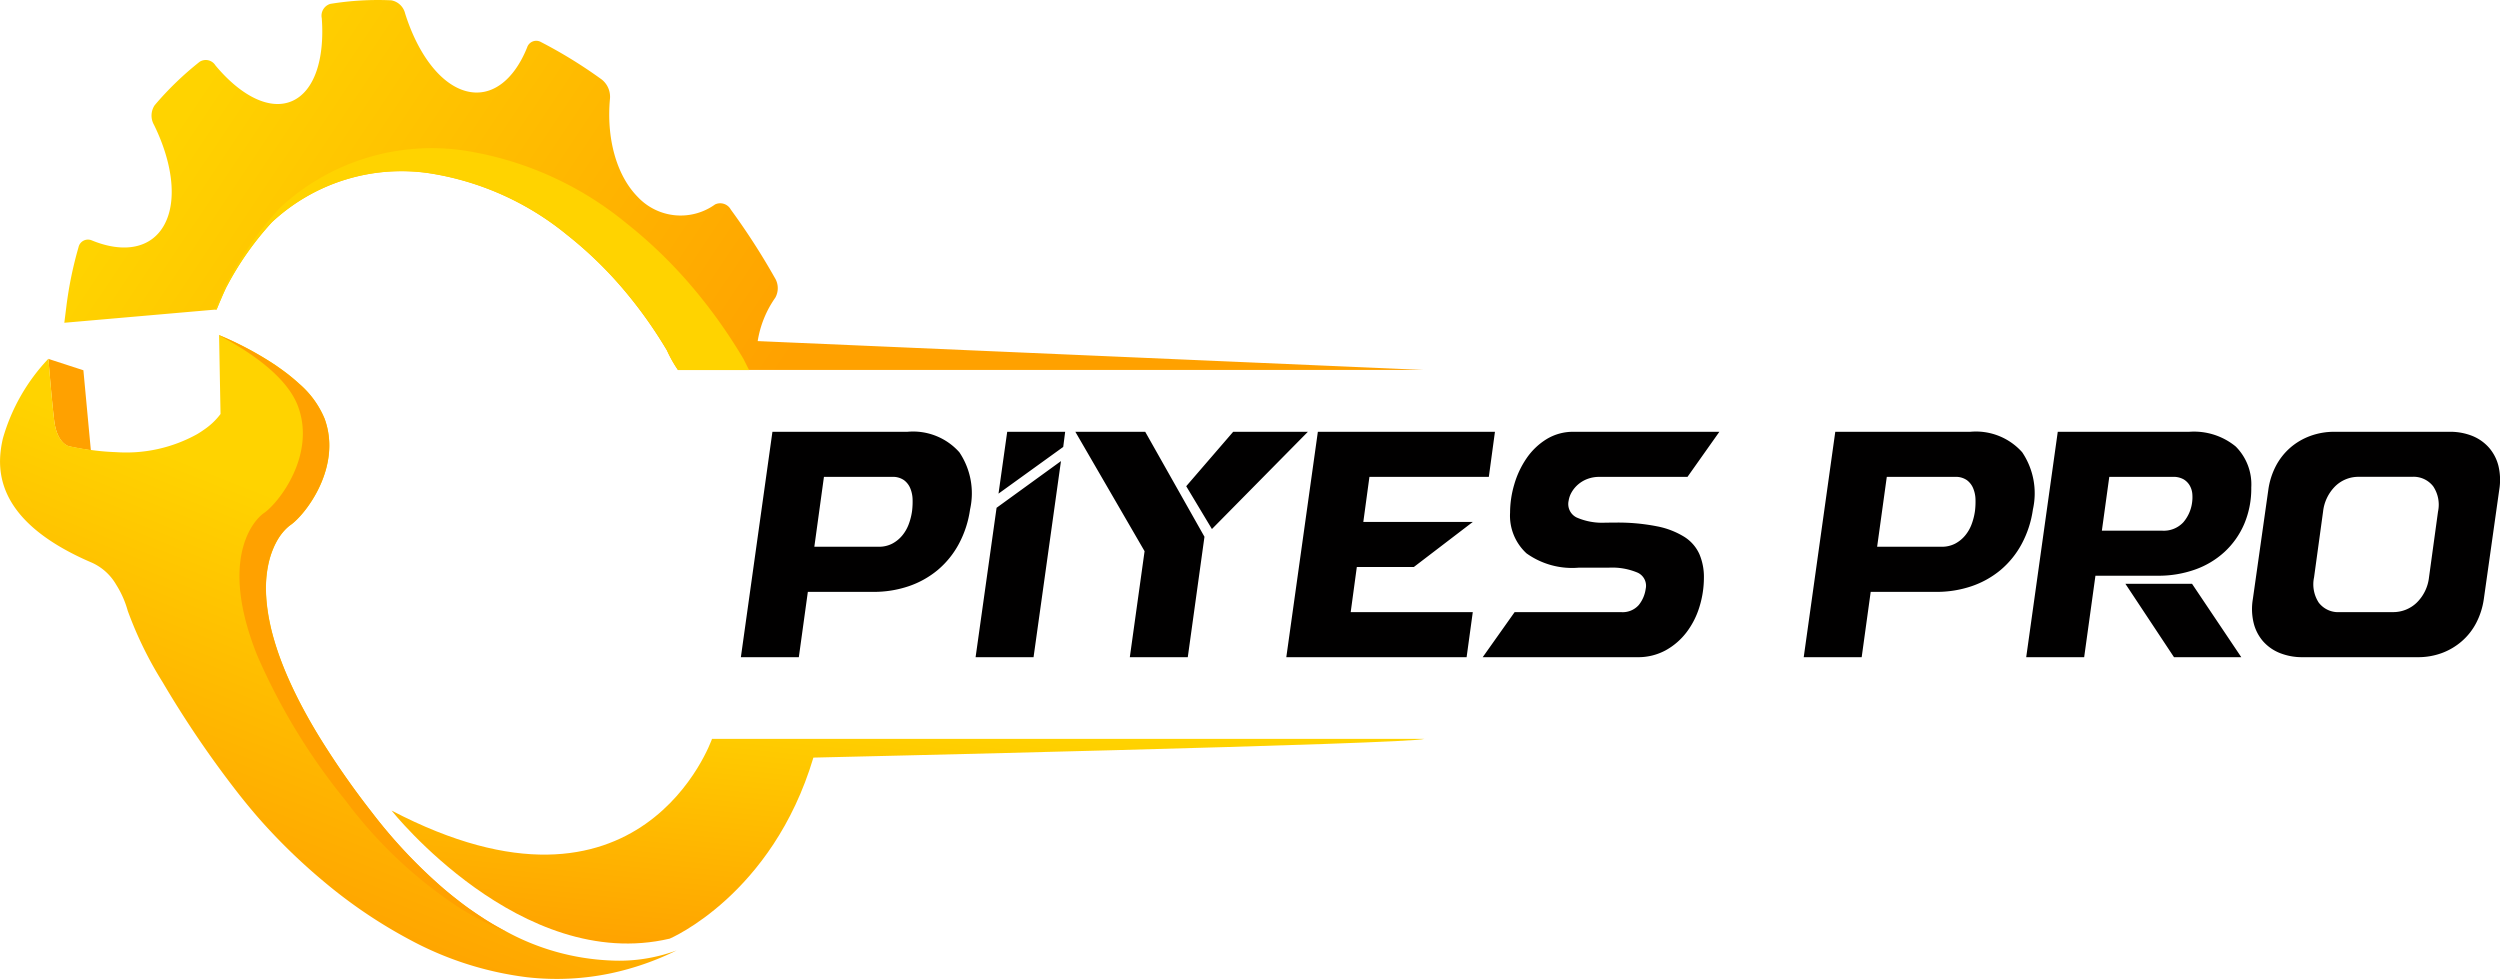 <svg xmlns="http://www.w3.org/2000/svg" xmlns:xlink="http://www.w3.org/1999/xlink" width="186.348" height="72.972" viewBox="0 0 186.348 72.972">
  <defs>
    <linearGradient id="linear-gradient" x1="166.399" y1="-0.34" x2="165.27" y2="1.224" gradientUnits="objectBoundingBox">
      <stop offset="0" stop-color="#FFD300"/>
      <stop offset="1" stop-color="#FFA100"/>
    </linearGradient>
    <linearGradient id="linear-gradient-2" x1="0.261" y1="0.186" x2="0.02" y2="0.76" xlink:href="#linear-gradient"/>
    <linearGradient id="linear-gradient-3" x1="0.716" y1="0" x2="0.272" y2="0.942" xlink:href="#linear-gradient"/>
    <linearGradient id="linear-gradient-4" x1="0.106" y1="0.214" x2="0.652" y2="0.313" xlink:href="#linear-gradient"/>
    <linearGradient id="linear-gradient-5" x1="11.474" y1="1.085" x2="12.624" y2="0.135" xlink:href="#linear-gradient"/>
  </defs>
  <g id="Group_2276" data-name="Group 2276" transform="translate(-118 -116)">
    <path id="Path_2313" data-name="Path 2313" d="M3.576-16.8H13.632a4.615,4.615,0,0,1,3.876,1.524,5.479,5.479,0,0,1,.8,4.26,7.709,7.709,0,0,1-.84,2.58A6.644,6.644,0,0,1,15.9-6.5a6.791,6.791,0,0,1-2.172,1.212,8.082,8.082,0,0,1-2.64.42H6.216L5.544,0H1.224ZM6.7-8.232h4.8A2.129,2.129,0,0,0,12.5-8.46a2.461,2.461,0,0,0,.744-.6,2.9,2.9,0,0,0,.492-.852,4.651,4.651,0,0,0,.252-1.008,5.8,5.8,0,0,0,.036-.84,2.321,2.321,0,0,0-.168-.816,1.43,1.43,0,0,0-.48-.624,1.441,1.441,0,0,0-.876-.24H7.416Zm13.728-3.96.648-4.608h4.32l-.144,1.128Zm-.144,1.056,4.8-3.48L23.04,0H18.72Zm14.136-1.608,3.5-4.056h5.568L36.336-9.552ZM30.216,0l1.1-7.9-5.16-8.9h5.208l4.416,7.824L34.536,0ZM44.232-16.8h13.2l-.456,3.36h-8.9l-.456,3.36h8.16L51.384-6.72H47.136L46.68-3.36h9.1L55.32,0H41.88Zm22.152,6.768a14.987,14.987,0,0,1,3.12.276,6.039,6.039,0,0,1,2.052.792A2.952,2.952,0,0,1,72.672-7.68a4.332,4.332,0,0,1,.336,1.752,7.364,7.364,0,0,1-.324,2.148,6.03,6.03,0,0,1-.96,1.908,4.982,4.982,0,0,1-1.56,1.356A4.283,4.283,0,0,1,68.04,0H56.52L58.9-3.36h7.92a1.6,1.6,0,0,0,1.332-.528,2.451,2.451,0,0,0,.516-1.2,1.072,1.072,0,0,0-.6-1.212,4.871,4.871,0,0,0-2.16-.372H63.672A5.834,5.834,0,0,1,59.784-7.74a3.813,3.813,0,0,1-1.224-3.036,7.465,7.465,0,0,1,.312-2.1,6.777,6.777,0,0,1,.912-1.944,4.964,4.964,0,0,1,1.488-1.428,3.784,3.784,0,0,1,2.04-.552H74.16l-2.376,3.36H65.208a2.474,2.474,0,0,0-.852.144,2.285,2.285,0,0,0-.7.4,2.242,2.242,0,0,0-.492.576,1.785,1.785,0,0,0-.24.66,1.114,1.114,0,0,0,.6,1.248,4.738,4.738,0,0,0,2.16.384ZM82.8-16.8H92.856a4.615,4.615,0,0,1,3.876,1.524,5.479,5.479,0,0,1,.8,4.26,7.709,7.709,0,0,1-.84,2.58A6.644,6.644,0,0,1,95.124-6.5a6.791,6.791,0,0,1-2.172,1.212,8.082,8.082,0,0,1-2.64.42H85.44L84.768,0h-4.32Zm3.12,8.568h4.8a2.129,2.129,0,0,0,1.008-.228,2.461,2.461,0,0,0,.744-.6,2.9,2.9,0,0,0,.492-.852,4.651,4.651,0,0,0,.252-1.008,5.8,5.8,0,0,0,.036-.84,2.321,2.321,0,0,0-.168-.816,1.43,1.43,0,0,0-.48-.624,1.441,1.441,0,0,0-.876-.24H86.64ZM99.384-16.8h9.792a4.9,4.9,0,0,1,3.468,1.092,3.991,3.991,0,0,1,1.164,3.06,6.754,6.754,0,0,1-.528,2.724,6.108,6.108,0,0,1-1.464,2.076,6.4,6.4,0,0,1-2.208,1.32,8.122,8.122,0,0,1-2.76.456h-4.656L101.352,0h-4.32Zm3.288,7.368h4.464a1.989,1.989,0,0,0,1.608-.624,2.822,2.822,0,0,0,.648-1.44,2.9,2.9,0,0,0,.024-.648,1.522,1.522,0,0,0-.18-.624,1.306,1.306,0,0,0-.456-.48,1.528,1.528,0,0,0-.828-.192h-4.728Zm6.72,3.96L113.064,0h-5.016l-3.624-5.472Zm5.688-7.008a5.442,5.442,0,0,1,.564-1.776,4.692,4.692,0,0,1,1.068-1.356,4.778,4.778,0,0,1,1.488-.876A5.128,5.128,0,0,1,120-16.8h8.568a4.441,4.441,0,0,1,1.728.312,3.309,3.309,0,0,1,1.236.876,3.267,3.267,0,0,1,.7,1.356,4.489,4.489,0,0,1,.06,1.776l-1.152,8.16a5.562,5.562,0,0,1-.564,1.764A4.64,4.64,0,0,1,129.5-1.188a4.812,4.812,0,0,1-1.476.876A5.1,5.1,0,0,1,126.216,0h-8.568a4.464,4.464,0,0,1-1.716-.312,3.291,3.291,0,0,1-1.248-.876,3.266,3.266,0,0,1-.7-1.368,4.448,4.448,0,0,1-.06-1.764Zm3.408,6.528a2.5,2.5,0,0,0,.348,1.884,1.817,1.817,0,0,0,1.572.708h3.936a2.516,2.516,0,0,0,1.8-.708,3.118,3.118,0,0,0,.912-1.884l.672-4.9a2.465,2.465,0,0,0-.36-1.884,1.849,1.849,0,0,0-1.584-.708h-3.936a2.475,2.475,0,0,0-1.788.708,3.151,3.151,0,0,0-.9,1.884Z" transform="translate(172 164.986)" fill="#010000"/>
    <g id="Group_2275" data-name="Group 2275" transform="translate(1287.226 -39.716)">
      <g id="Group_2273" data-name="Group 2273" transform="translate(-1169.226 180.706)">
        <path id="Path_2148" data-name="Path 2148" d="M-1136.062,401.576s.23,2.95.434,4.627c.011.09.024.175.038.255,0,.019.008.039.011.057s.011.054.017.08a3.227,3.227,0,0,0,.08.313c.009.031.019.06.029.09s.013.036.019.054.016.043.025.065c.016.043.033.084.051.123.029.063.058.121.088.175.016.03.034.059.051.086l.011.017a1.674,1.674,0,0,0,.128.177c.014.017.028.034.042.05a.313.313,0,0,0,.027.031l.045.046.006.006c.02.02.04.038.06.055l.022.019.022.017.019.015c.016.012.032.024.048.035l.026.017a1.072,1.072,0,0,0,.13.072l.024.01c.03.012.05.017.056.02h0l.215.046.193.039.154.03.15.028c.184.034.365.066.543.093.134.022.266.041.4.059h0l-.115-1.223-.442-4.737Z" transform="translate(1139.671 -399.814)" fill="url(#linear-gradient)"/>
        <path id="Path_2149" data-name="Path 2149" d="M-1163.1,402.008q.332.155.673.3a3.98,3.98,0,0,1,1.862,1.665,7.222,7.222,0,0,1,.861,1.945,28.117,28.117,0,0,0,2.61,5.335q.28.479.582.973a76.754,76.754,0,0,0,5.151,7.437c.623.787,1.242,1.525,1.843,2.188a44.124,44.124,0,0,0,4.422,4.242,36.879,36.879,0,0,0,6.431,4.35,24.78,24.78,0,0,0,8.735,2.79,19.608,19.608,0,0,0,6.258-.3,20.893,20.893,0,0,0,4.881-1.7,12.31,12.31,0,0,1-4.909.75,17.808,17.808,0,0,1-7.759-2.144l-.139-.074c-.146-.077-.293-.157-.439-.24h0l-.1-.055,0,0c-.066-.036-.131-.075-.2-.113l-.157-.092-.29-.174c-.1-.061-.2-.124-.3-.187-.051-.031-.1-.063-.151-.1q-.512-.331-1.036-.7c-.179-.128-.359-.26-.541-.4-.085-.064-.17-.128-.255-.195s-.146-.113-.219-.171l-.145-.114q-.29-.231-.583-.478l-.157-.133a38.022,38.022,0,0,1-5.346-5.69,61.717,61.717,0,0,1-3.99-5.746q-.281-.464-.537-.91l-.127-.222-.026-.046-.22-.394q-.431-.785-.788-1.517-.089-.182-.174-.361c-.008-.016-.016-.032-.022-.048q-.141-.3-.269-.586c-.041-.092-.081-.184-.121-.274-.011-.022-.02-.044-.029-.066q-.354-.824-.62-1.579c-.008-.019-.014-.038-.02-.056q-.079-.231-.153-.455-.122-.378-.224-.737t-.182-.7c-.017-.07-.033-.14-.049-.21a.117.117,0,0,1,0-.016c-.016-.075-.032-.149-.048-.222q-.067-.324-.118-.632a.063.063,0,0,1,0-.012c-.067-.416-.112-.809-.138-1.18v0c0-.062-.008-.124-.011-.185a8.609,8.609,0,0,1,.25-2.673c.017-.066.036-.131.055-.195.029-.1.059-.188.091-.277.01-.03.021-.06.032-.089.064-.174.133-.337.2-.487.036-.075.073-.148.109-.217a3.751,3.751,0,0,1,1.072-1.306c1.1-.754,3.881-4.316,2.539-7.946a6.931,6.931,0,0,0-1.87-2.572c-.127-.117-.256-.23-.389-.344l-.079-.066c-.055-.047-.11-.091-.166-.137l-.1-.082-.045-.037h0l-.091-.072c-.056-.042-.11-.085-.166-.126l-.084-.063-.168-.124c-.14-.1-.282-.2-.424-.3l-.084-.058-.256-.169a24.974,24.974,0,0,0-3.939-2.065v.017l.108,5.868a5.09,5.09,0,0,1-1.217,1.158c-.16.114-.338.232-.534.348a10.9,10.9,0,0,1-6.031,1.337,17.926,17.926,0,0,1-1.883-.163l-.133-.019-.264-.039c-.178-.027-.359-.059-.543-.093l-.15-.028-.154-.03-.057-.011-.136-.028-.216-.045h0c-.007,0-.027-.008-.056-.02l-.024-.01a1.059,1.059,0,0,1-.13-.072l-.026-.017c-.016-.011-.032-.022-.048-.035l-.006-.005a.053.053,0,0,1-.013-.01l-.022-.017-.022-.019q-.03-.025-.06-.055l-.006-.006-.045-.046a.318.318,0,0,1-.027-.031l-.042-.05a1.7,1.7,0,0,1-.127-.177s-.007-.012-.011-.017c-.016-.027-.034-.056-.051-.086-.03-.054-.059-.112-.088-.175-.017-.039-.035-.08-.051-.123-.009-.021-.017-.042-.025-.065s-.013-.036-.019-.054-.02-.059-.029-.09c-.03-.1-.057-.2-.08-.313-.006-.026-.012-.053-.017-.08s-.007-.038-.011-.057c-.014-.08-.027-.166-.038-.255-.2-1.677-.434-4.627-.434-4.627a14.339,14.339,0,0,0-3.394,5.937,8.1,8.1,0,0,0-.192,1.19C-1169.507,397.888-1166.7,400.324-1163.1,402.008Z" transform="translate(1169.226 -385.379)" fill="url(#linear-gradient-2)"/>
        <path id="Path_2150" data-name="Path 2150" d="M-1013.274,390.683c1.341,3.63-1.438,7.191-2.539,7.946-.787.539-3.391,3.45-.495,10.638a46.457,46.457,0,0,0,6.552,10.763,33.56,33.56,0,0,0,8.389,7.949,21.926,21.926,0,0,0,3.1,1.65q.271.118.538.223l-.139-.074q-.218-.117-.439-.241h0l-.1-.056-.2-.113-.157-.092c-.1-.057-.193-.115-.29-.174s-.2-.124-.3-.187l-.151-.1q-.512-.33-1.036-.7c-.179-.128-.359-.261-.541-.4-.085-.064-.17-.129-.255-.2l-.219-.171-.145-.114q-.29-.232-.583-.478l-.158-.133a38.005,38.005,0,0,1-5.346-5.691,61.69,61.69,0,0,1-3.99-5.745c-6.609-10.9-3.016-15.005-2.067-15.656,1.1-.755,3.881-4.316,2.539-7.946a6.935,6.935,0,0,0-1.87-2.573q-.19-.175-.389-.344l-.079-.067q-.2-.167-.406-.327l-.166-.126-.084-.062-.168-.124c-.14-.1-.282-.2-.424-.3l-.085-.058-.256-.169a24.974,24.974,0,0,0-3.939-2.065v.018C-1017.126,386.458-1014.135,388.355-1013.274,390.683Z" transform="translate(1035.491 -385.379)" fill="#FFA100"/>
        <path id="Path_2151" data-name="Path 2151" d="M-824.042,661.878h-53.089s-5.229,15.107-23.889,5.34c0,0,9.655,12.147,20.734,9.55,0,0,7.644-3.233,10.712-13.495C-869.574,663.274-824.816,662.259-824.042,661.878Z" transform="translate(930.204 -631.792)" fill="url(#linear-gradient-3)"/>
      </g>
      <g id="Group_2274" data-name="Group 2274" transform="translate(-1164.432 155.716)">
        <path id="Path_2152" data-name="Path 2152" d="M-1125.161,179.775l.158-1.256a28.582,28.582,0,0,1,.9-4.371.721.721,0,0,1,1-.51c2.349.966,4.434.621,5.406-1.187s.591-4.646-.783-7.436a1.387,1.387,0,0,1,.057-1.459,23.532,23.532,0,0,1,3.352-3.236.846.846,0,0,1,1.173.27c1.9,2.281,4.065,3.39,5.728,2.653s2.421-3.144,2.2-6.167a.919.919,0,0,1,.636-1.071,21.933,21.933,0,0,1,4.541-.265,1.294,1.294,0,0,1,1.034.976c.938,2.983,2.6,5.25,4.511,5.782s3.6-.8,4.583-3.242a.714.714,0,0,1,1.044-.4,35.237,35.237,0,0,1,4.517,2.785,1.641,1.641,0,0,1,.617,1.419c-.273,2.883.443,5.7,2.085,7.353a4.388,4.388,0,0,0,5.748.541.9.9,0,0,1,1.173.384,51.6,51.6,0,0,1,3.28,5.087,1.459,1.459,0,0,1,.034,1.484,7.727,7.727,0,0,0-1.31,3.232l49.687,2.152h-55.623a9.437,9.437,0,0,1-.825-1.465q-.441-.741-.918-1.459a32.894,32.894,0,0,0-2-2.7,29.58,29.58,0,0,0-4.539-4.46,21.373,21.373,0,0,0-10.269-4.587,14.157,14.157,0,0,0-11.722,3.656,22.628,22.628,0,0,0-3.319,4.7l0,0c-.2.338-.8,1.806-.8,1.806Z" transform="translate(1125.161 -155.716)" fill="url(#linear-gradient-4)"/>
        <path id="Path_2153" data-name="Path 2153" d="M-1020.909,267.377l0,0a26.537,26.537,0,0,1,3.893-5.516,16.607,16.607,0,0,1,13.75-4.288,25.072,25.072,0,0,1,12.046,5.381,34.694,34.694,0,0,1,5.324,5.231,38.625,38.625,0,0,1,2.347,3.167q.56.842,1.077,1.711c.054.09.244.485.444.874h-5.3a9.436,9.436,0,0,1-.825-1.465q-.441-.741-.918-1.459a32.923,32.923,0,0,0-2-2.7,29.58,29.58,0,0,0-4.539-4.46,21.373,21.373,0,0,0-10.269-4.587,14.157,14.157,0,0,0-11.722,3.656,22.632,22.632,0,0,0-3.319,4.7l0,0c-.2.338-.8,1.806-.8,1.806l-.1.009C-1021.7,269.139-1021.117,267.731-1020.909,267.377Z" transform="translate(1033.071 -246.352)" fill="url(#linear-gradient-5)"/>
      </g>
    </g>
  </g>
</svg>